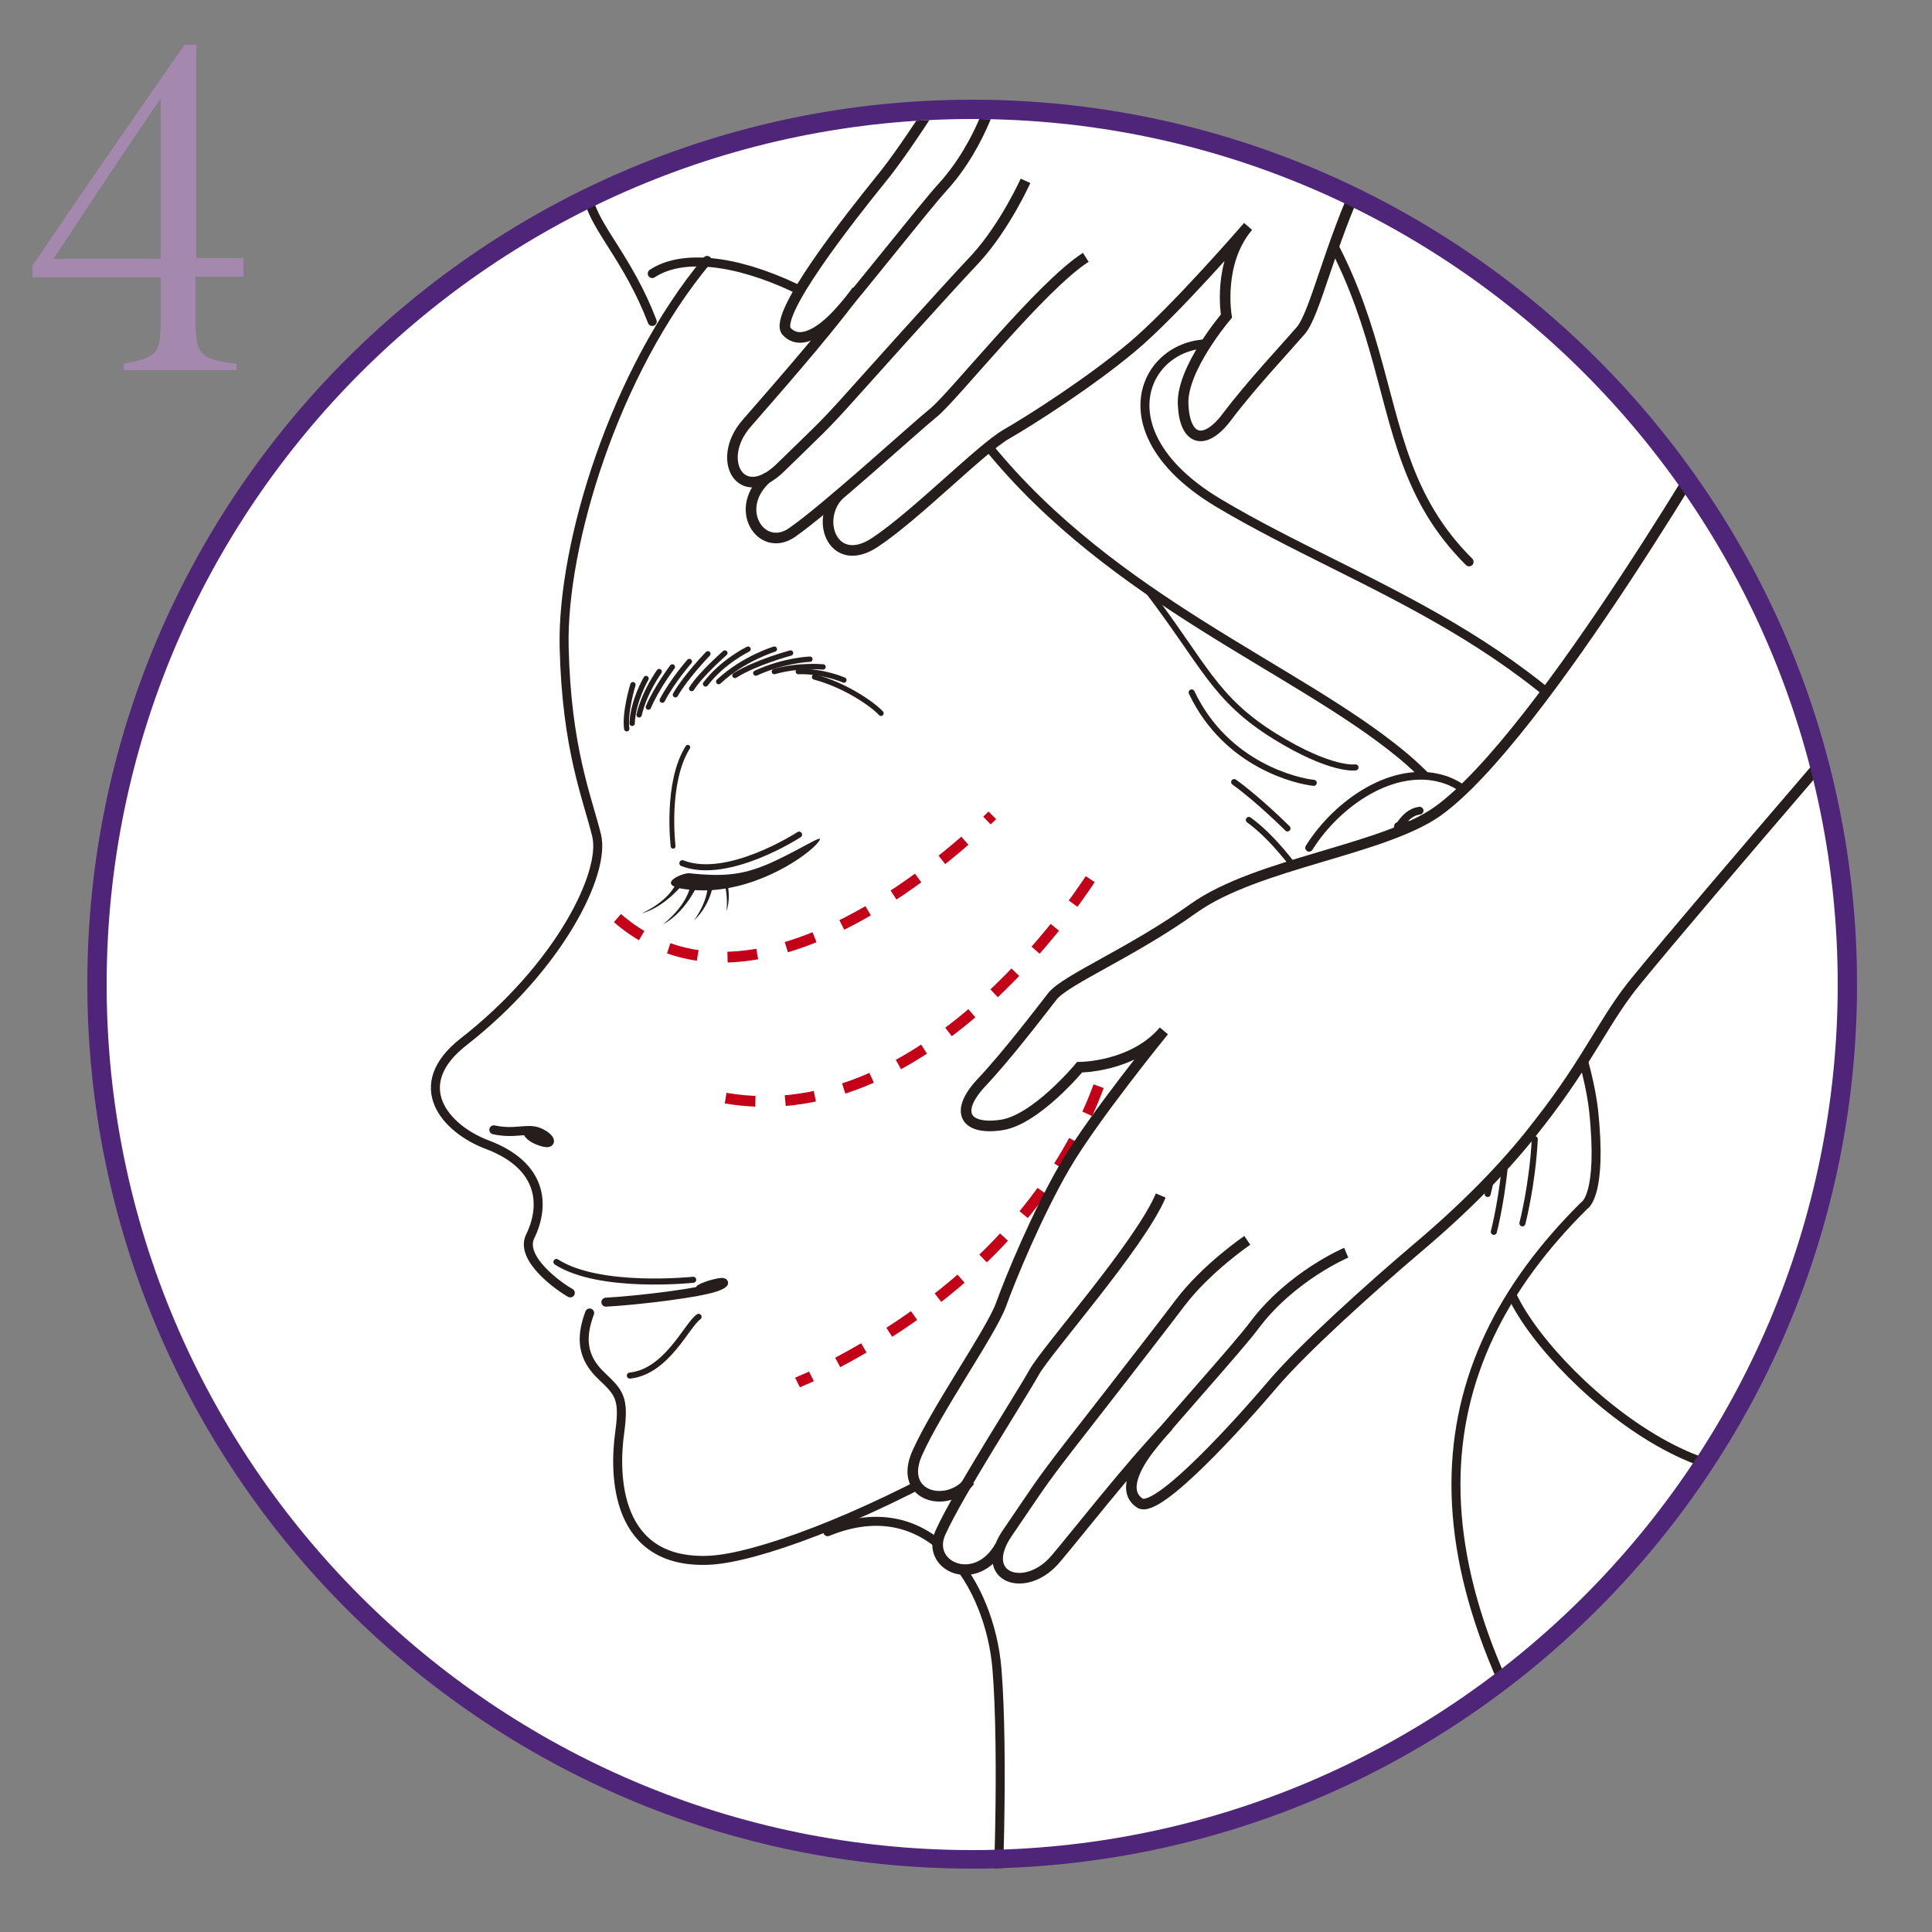 <?xml version="1.0" encoding="utf-8"?>
<!-- Generator: Adobe Illustrator 27.6.1, SVG Export Plug-In . SVG Version: 6.00 Build 0)  -->
<svg version="1.1" id="レイヤー_1" xmlns="http://www.w3.org/2000/svg" xmlns:xlink="http://www.w3.org/1999/xlink" x="0px"
	 y="0px" viewBox="0 0 250 250" style="enable-background:new 0 0 250 250;" xml:space="preserve">
<rect x="0" y="0" width="250" height="250" fill="#808080" stroke="none"/>
<style type="text/css">
	.st0{opacity:0.8;fill:url(#SVGID_1_);}
	.st1{fill:#4F2579;}
	.st2{opacity:0.8;fill:url(#SVGID_00000135649712338503871690000004531516120311275446_);}
	.st3{opacity:0.8;fill:url(#SVGID_00000062190073235672402750000002091569469196882853_);}
	.st4{opacity:0.8;fill:url(#SVGID_00000183955091319876636710000011387169512312949674_);}
	.st5{opacity:0.8;fill:url(#SVGID_00000005981223849639965360000015303906740189577916_);}
	.st6{opacity:0.8;fill:url(#SVGID_00000016068638893114357060000000745610179670980777_);}
	.st7{opacity:0.8;fill:url(#SVGID_00000123429603572195916110000011695366365188232878_);}
	.st8{opacity:0.8;fill:url(#SVGID_00000004546331576841906330000016589859038760670606_);}
	.st9{fill:#4B247C;}
	.st10{fill:#FFFFFF;stroke:#FFFFFF;stroke-width:0.308;stroke-miterlimit:10;}
	.st11{fill:#A588AE;}
	.st12{clip-path:url(#SVGID_00000044177100349508427210000003901228909730677902_);}
	.st13{fill:#AE305E;}
	.st14{fill:#FFFFFF;}
	.st15{fill:url(#SVGID_00000044862992598984748760000012952256687707740070_);}
	.st16{fill:url(#SVGID_00000182509671199259587240000003232283498475146140_);}
	.st17{fill:url(#SVGID_00000176756740081444391550000001135344392418472344_);}
	.st18{fill:url(#SVGID_00000041991509614824209550000005767376054627406465_);}
	.st19{fill:#F1D9CB;}
	.st20{fill:#FBF9CF;}
	.st21{fill:#F9F0D9;}
	.st22{fill:#E8CAC9;}
	.st23{fill:#DCA3A9;}
	.st24{fill:#F3E1E0;}
	.st25{fill:#DDA499;}
	.st26{fill:#62AB6B;}
	.st27{fill:#B18082;}
	.st28{fill:#E6CCBE;}
	.st29{fill:#EAD4C5;}
	.st30{fill:#F5EED7;}
	.st31{fill:#DBC6C5;}
	.st32{fill:#D3A5A2;}
	.st33{fill:#B08082;}
	.st34{fill:#D19D92;}
	.st35{fill:#595858;}
	.st36{fill:none;stroke:#595858;stroke-width:1.72;stroke-linecap:round;stroke-miterlimit:10;}
	.st37{clip-path:url(#SVGID_00000013900145659049940780000014259674179736146367_);}
	.st38{fill:url(#SVGID_00000000207111716294834240000009240555410149726849_);}
	.st39{fill:url(#SVGID_00000083797247173304288900000006574390221433001602_);}
	.st40{fill:url(#SVGID_00000029045326098426759390000012442982925366199979_);}
	.st41{fill:url(#SVGID_00000126323499665550562620000014593011022709673118_);}
	.st42{fill:#F4F3F6;}
	.st43{clip-path:url(#SVGID_00000109027521109939383460000008731237323450870682_);fill:#FFFFFF;}
	.st44{clip-path:url(#SVGID_00000109027521109939383460000008731237323450870682_);}
	.st45{opacity:0.6;fill:none;}
	.st46{fill:none;stroke:#251E1C;stroke-width:1.084;stroke-linecap:round;stroke-linejoin:round;stroke-miterlimit:10;}
	.st47{fill:none;stroke:#251E1C;stroke-width:0.711;stroke-linecap:round;stroke-linejoin:round;stroke-miterlimit:10;}
	.st48{fill:none;stroke:#251E1C;stroke-width:0.711;stroke-linecap:round;stroke-linejoin:round;stroke-miterlimit:10;}
	.st49{fill:#1D1917;}
	.st50{fill:none;stroke:#251E1C;stroke-width:0.727;stroke-linecap:round;stroke-linejoin:round;stroke-miterlimit:10;}
	.st51{fill:none;stroke:#251E1C;stroke-width:0.909;stroke-linecap:round;stroke-linejoin:round;stroke-miterlimit:10;}
	.st52{fill:#F0EDEB;stroke:#251E1C;stroke-width:1.154;stroke-linecap:round;stroke-linejoin:round;stroke-miterlimit:10;}
	.st53{fill:none;stroke:#251E1C;stroke-width:1.154;stroke-linecap:round;stroke-linejoin:round;stroke-miterlimit:10;}
	.st54{fill:#F0EDEB;stroke:#251E1C;stroke-width:1.091;stroke-linecap:round;stroke-linejoin:round;stroke-miterlimit:10;}
	.st55{fill:none;stroke:#251E1C;stroke-width:1.091;stroke-linecap:round;stroke-linejoin:round;stroke-miterlimit:10;}
	.st56{fill:none;stroke:#000000;stroke-width:1.172;stroke-miterlimit:10;}
	.st57{fill:#F0EDEB;}
	.st58{clip-path:url(#SVGID_00000018222286139304575350000014389594689131462307_);}
	.st59{fill:none;stroke:#251E1C;stroke-width:0.691;stroke-linecap:round;stroke-linejoin:round;stroke-miterlimit:10;}
	
		.st60{clip-path:url(#SVGID_00000018222286139304575350000014389594689131462307_);fill:none;stroke:#251E1C;stroke-width:1.164;stroke-linecap:round;stroke-linejoin:round;stroke-miterlimit:10;}
	
		.st61{clip-path:url(#SVGID_00000018222286139304575350000014389594689131462307_);fill:none;stroke:#251E1C;stroke-width:0.781;stroke-linecap:round;stroke-linejoin:round;stroke-miterlimit:10;}
	
		.st62{clip-path:url(#SVGID_00000018222286139304575350000014389594689131462307_);fill:none;stroke:#251E1C;stroke-width:0.783;stroke-linecap:round;stroke-linejoin:round;stroke-miterlimit:10;}
	.st63{clip-path:url(#SVGID_00000018222286139304575350000014389594689131462307_);fill:#251E1C;}
	
		.st64{clip-path:url(#SVGID_00000018222286139304575350000014389594689131462307_);fill:none;stroke:#251E1C;stroke-width:0.626;stroke-linecap:round;stroke-linejoin:round;stroke-miterlimit:10;}
	.st65{clip-path:url(#SVGID_00000018222286139304575350000014389594689131462307_);fill:#FFFFFF;}
	
		.st66{clip-path:url(#SVGID_00000018222286139304575350000014389594689131462307_);fill:#FFFFFF;stroke:#251E1C;stroke-width:0.999;stroke-linecap:round;stroke-linejoin:round;stroke-miterlimit:10;}
	
		.st67{clip-path:url(#SVGID_00000018222286139304575350000014389594689131462307_);fill:none;stroke:#251E1C;stroke-width:0.999;stroke-linecap:round;stroke-linejoin:round;stroke-miterlimit:10;}
	.st68{fill:none;stroke:#251E1C;stroke-width:1.177;stroke-linecap:round;stroke-linejoin:round;stroke-miterlimit:10;}
	.st69{fill:#CDC8C4;stroke:#251E1C;stroke-width:1.45;stroke-miterlimit:10;}
	.st70{fill:#FFFFFF;stroke:#251E1C;stroke-width:1.45;stroke-miterlimit:10;}
	.st71{fill:#BAAAC9;stroke:#251E1C;stroke-width:1.45;stroke-miterlimit:10;}
	.st72{fill:none;stroke:#251E1C;stroke-width:1.45;stroke-miterlimit:10;}
	.st73{fill:none;stroke:#9ACDF1;stroke-width:2.143;stroke-linecap:round;stroke-linejoin:round;}
	.st74{fill:none;stroke:#9ACDF1;stroke-width:2.143;stroke-linecap:round;stroke-linejoin:round;stroke-dasharray:5.101,3.826;}
	.st75{fill:none;stroke:#9ACDF1;stroke-width:2.143;stroke-linecap:round;stroke-linejoin:round;stroke-dasharray:5.103,3.827;}
	.st76{fill:none;stroke:#9ACDF1;stroke-width:2.143;stroke-linecap:round;stroke-linejoin:round;stroke-dasharray:5.101,3.826;}
	.st77{fill:none;stroke:#9ACDF1;stroke-width:2.143;stroke-linecap:round;stroke-linejoin:round;stroke-dasharray:5.102,3.826;}
	.st78{fill:none;stroke:#9ACDF1;stroke-width:2.143;stroke-linecap:round;stroke-linejoin:round;stroke-dasharray:5.102,3.827;}
	.st79{clip-path:url(#SVGID_00000116225971542537802790000001679159039945436855_);}
	
		.st80{clip-path:url(#SVGID_00000116225971542537802790000001679159039945436855_);fill:none;stroke:#251E1C;stroke-width:1.164;stroke-linecap:round;stroke-linejoin:round;stroke-miterlimit:10;}
	
		.st81{clip-path:url(#SVGID_00000116225971542537802790000001679159039945436855_);fill:none;stroke:#251E1C;stroke-width:0.781;stroke-linecap:round;stroke-linejoin:round;stroke-miterlimit:10;}
	
		.st82{clip-path:url(#SVGID_00000116225971542537802790000001679159039945436855_);fill:none;stroke:#251E1C;stroke-width:0.783;stroke-linecap:round;stroke-linejoin:round;stroke-miterlimit:10;}
	.st83{clip-path:url(#SVGID_00000116225971542537802790000001679159039945436855_);fill:#251E1C;}
	
		.st84{clip-path:url(#SVGID_00000116225971542537802790000001679159039945436855_);fill:none;stroke:#251E1C;stroke-width:0.626;stroke-linecap:round;stroke-linejoin:round;stroke-miterlimit:10;}
	
		.st85{clip-path:url(#SVGID_00000116225971542537802790000001679159039945436855_);fill:none;stroke:#C40018;stroke-width:1.39;stroke-miterlimit:10;}
	.st86{clip-path:url(#SVGID_00000116225971542537802790000001679159039945436855_);fill:#FFFFFF;}
	
		.st87{clip-path:url(#SVGID_00000116225971542537802790000001679159039945436855_);fill:#FFFFFF;stroke:#251E1C;stroke-width:0.999;stroke-linecap:round;stroke-linejoin:round;stroke-miterlimit:10;}
	
		.st88{clip-path:url(#SVGID_00000116225971542537802790000001679159039945436855_);fill:none;stroke:#251E1C;stroke-width:0.999;stroke-linecap:round;stroke-linejoin:round;stroke-miterlimit:10;}
	.st89{fill:none;stroke:#251E1C;stroke-width:1.161;stroke-linecap:round;stroke-linejoin:round;stroke-miterlimit:10;}
	.st90{fill:#FFFFFF;stroke:#251E1C;stroke-width:1.161;stroke-linecap:round;stroke-linejoin:round;stroke-miterlimit:10;}
	.st91{clip-path:url(#SVGID_00000173881056068065111530000009982411394228260016_);}
	
		.st92{clip-path:url(#SVGID_00000173881056068065111530000009982411394228260016_);fill:none;stroke:#251E1C;stroke-width:1.164;stroke-linecap:round;stroke-linejoin:round;stroke-miterlimit:10;}
	
		.st93{clip-path:url(#SVGID_00000173881056068065111530000009982411394228260016_);fill:none;stroke:#251E1C;stroke-width:0.781;stroke-linecap:round;stroke-linejoin:round;stroke-miterlimit:10;}
	
		.st94{clip-path:url(#SVGID_00000173881056068065111530000009982411394228260016_);fill:none;stroke:#251E1C;stroke-width:0.783;stroke-linecap:round;stroke-linejoin:round;stroke-miterlimit:10;}
	.st95{clip-path:url(#SVGID_00000173881056068065111530000009982411394228260016_);fill:#251E1C;}
	
		.st96{clip-path:url(#SVGID_00000173881056068065111530000009982411394228260016_);fill:none;stroke:#251E1C;stroke-width:0.626;stroke-linecap:round;stroke-linejoin:round;stroke-miterlimit:10;}
	
		.st97{clip-path:url(#SVGID_00000173881056068065111530000009982411394228260016_);fill:none;stroke:#C40018;stroke-width:1.39;stroke-miterlimit:10;stroke-dasharray:3.87;}
	.st98{clip-path:url(#SVGID_00000173881056068065111530000009982411394228260016_);fill:#FFFFFF;}
	
		.st99{clip-path:url(#SVGID_00000173881056068065111530000009982411394228260016_);fill:#FFFFFF;stroke:#251E1C;stroke-width:0.999;stroke-linecap:round;stroke-linejoin:round;stroke-miterlimit:10;}
	
		.st100{clip-path:url(#SVGID_00000173881056068065111530000009982411394228260016_);fill:none;stroke:#251E1C;stroke-width:0.999;stroke-linecap:round;stroke-linejoin:round;stroke-miterlimit:10;}
	.st101{fill:none;stroke:#C40018;stroke-width:1.39;stroke-miterlimit:10;}
	.st102{fill:none;stroke:#C40018;stroke-width:1.39;stroke-miterlimit:10;stroke-dasharray:3.867,3.867;}
	.st103{fill:none;stroke:#251E1C;stroke-width:1.372;stroke-miterlimit:10;}
	.st104{fill:none;stroke:#71708C;stroke-width:5.805;stroke-miterlimit:10;}
	.st105{clip-path:url(#SVGID_00000014635446757655389840000007251984184056439453_);fill:#FFFFFF;}
	.st106{clip-path:url(#SVGID_00000014635446757655389840000007251984184056439453_);}
	.st107{fill:#FFFFFF;stroke:#251E1C;stroke-width:1.271;stroke-miterlimit:10;}
	.st108{fill:none;stroke:#251E1C;stroke-width:1.271;stroke-miterlimit:10;}
	.st109{fill:#6D498A;}
	.st110{clip-path:url(#SVGID_00000068648568337529486250000016683348009954729898_);}
	.st111{fill:none;stroke:#4F2579;stroke-width:0.828;stroke-miterlimit:10;}
	.st112{fill:none;stroke:#4F2579;stroke-width:0.828;stroke-miterlimit:10;stroke-dasharray:2.233,2.233;}
	.st113{fill:none;stroke:#4F2579;stroke-width:0.828;stroke-miterlimit:10;stroke-dasharray:2.399,2.399;}
	.st114{fill:none;stroke:#4F2579;stroke-width:0.828;stroke-miterlimit:10;stroke-dasharray:2.145,2.145;}
	.st115{opacity:0.8;clip-path:url(#SVGID_00000070083334695434356910000011227777903828141204_);}
	.st116{fill:none;stroke:#251E1C;stroke-width:0.693;stroke-linecap:round;stroke-linejoin:round;stroke-miterlimit:10;}
	.st117{fill:none;stroke:#251E1C;stroke-width:0.411;stroke-linecap:round;stroke-linejoin:round;stroke-miterlimit:10;}
	.st118{fill:none;stroke:#251E1C;stroke-width:0.465;stroke-linecap:round;stroke-linejoin:round;stroke-miterlimit:10;}
	.st119{fill:none;stroke:#251E1C;stroke-width:0.466;stroke-linecap:round;stroke-linejoin:round;stroke-miterlimit:10;}
	.st120{fill:#251E1C;}
	.st121{fill:none;stroke:#251E1C;stroke-width:0.373;stroke-linecap:round;stroke-linejoin:round;stroke-miterlimit:10;}
	.st122{fill:#F0EDEB;stroke:#251E1C;stroke-width:0.594;stroke-linecap:round;stroke-linejoin:round;stroke-miterlimit:10;}
	.st123{fill:none;stroke:#251E1C;stroke-width:0.594;stroke-linecap:round;stroke-linejoin:round;stroke-miterlimit:10;}
	.st124{fill:#F0EDEB;stroke:#251E1C;stroke-width:0.697;stroke-linecap:round;stroke-linejoin:round;stroke-miterlimit:10;}
	.st125{fill:none;stroke:#251E1C;stroke-width:0.697;stroke-linecap:round;stroke-linejoin:round;stroke-miterlimit:10;}
	.st126{fill:#BFBFBE;stroke:#251E1C;stroke-width:1.416;stroke-linecap:round;stroke-linejoin:round;stroke-miterlimit:10;}
	.st127{fill:#FFFFFF;stroke:#251E1C;stroke-width:0.864;stroke-linecap:round;stroke-linejoin:round;stroke-miterlimit:10;}
	.st128{fill:none;stroke:#251E1C;stroke-width:0.236;stroke-miterlimit:10;}
	.st129{fill:#D8D6D4;stroke:#251E1C;stroke-width:0.708;stroke-miterlimit:10;}
	.st130{fill:#F0EDEB;stroke:#251E1C;stroke-width:0.708;stroke-linecap:round;stroke-linejoin:round;stroke-miterlimit:10;}
	.st131{fill:#DEDCDA;stroke:#251E1C;stroke-width:1.416;stroke-miterlimit:10;}
	.st132{fill:none;stroke:#251E1C;stroke-width:0.531;stroke-miterlimit:10;}
	.st133{fill:#EDEBEA;stroke:#251E1C;stroke-width:0.708;stroke-miterlimit:10;}
	.st134{fill:#F0EDEB;stroke:#251E1C;stroke-width:0.708;stroke-miterlimit:10;}
	.st135{fill:none;}
	.st136{fill:none;stroke:#4F2579;stroke-width:1.41;stroke-miterlimit:10;}
</style>
<g>
	<g>
		<g>
			<defs>
				<path id="SVGID_00000070822217941491387460000007626736822536490160_" d="M-30.6,127.4c0,62.5-50.7,113.2-113.2,113.2
					c-62.5,0-113.2-50.7-113.2-113.2c0-62.5,50.7-113.2,113.2-113.2C-81.3,14.1-30.6,64.8-30.6,127.4z"/>
			</defs>
			<clipPath id="SVGID_00000126299720595846729310000000286972209642152083_">
				<use xlink:href="#SVGID_00000070822217941491387460000007626736822536490160_"  style="overflow:visible;"/>
			</clipPath>
			
				<path style="clip-path:url(#SVGID_00000126299720595846729310000000286972209642152083_);fill:none;stroke:#251E1C;stroke-width:1.164;stroke-linecap:round;stroke-linejoin:round;stroke-miterlimit:10;" d="
				M-109-15.4c27.3-2.5,76.6,5.4,95.3,25.3s39.8,79.5,28.6,106.9s-57.2,67.1-57.2,67.1l1.2-11.2c0,0,5-19.9,14.9-28.6
				s-17.4-103.1-36-129.2C-70.6,3.1-94.5-10-94.5-10s-20.3-9.5-26.1-7.5S-138-5-138-5"/>
			<g style="clip-path:url(#SVGID_00000126299720595846729310000000286972209642152083_);">
				<g>
					<path class="st57" d="M33.8,210l-22.2-12.6c1.6,0.8,3.1,1.5,4.4,2.2C31.5,207.7,33.8,210,33.8,210z"/>
					<path class="st14" d="M44.8,155.1c-5.4-0.9-39.7-3.8-54.8-5.5c-15.1-1.8-24.9,1.3-40-6.8c-7.6-4.1-25.3-18-29.2-22.7
						c-3.8-4.7-4.1-6-8.2-6.5c-4.1-0.5-2.9,0.5-2.9,0.5s-6.9-2.7-8.7-0.8c-1.8,2-13.7,13-19.3,16.3c-5.6,3.3-5.2,6.2-6.8,10
						c-1.6,3.8-3.1,5.3-3.1,5.3l0.2,0c-0.2,0.1-0.5,0.1-0.7,0.2c-5.6,2.2-8,5.8-7.1,8.4c0.8,2.7,4.9,4.3,6.9,3.9
						c2-0.3,4,0.8,5.4,1.1c1.3,0.3,9.8,1.4,11.7,1.2c1.9-0.2,6,1.5,10.1,3.5c4,2,8.6,4.1,16.1,6.3c7.5,2.2,23.5,1.7,33,2.8
						c8.7,1,46.3,16.3,64.4,25.1"/>
				</g>
				<g>
					<path class="st89" d="M44.8,155.1c-5.4-0.9-39.7-3.8-54.8-5.5c-15.1-1.8-24.9,1.3-40-6.8c-7.6-4.1-25.3-18-29.2-22.7
						c-3.8-4.7-4.1-6-8.2-6.5c-4.1-0.5-2.9,0.5-2.9,0.5s-6.9-2.7-8.7-0.8c-1.8,2-13.7,13-19.3,16.3c-5.6,3.3-5.2,6.2-6.8,10
						c-1.6,3.8-3.1,5.3-3.1,5.3"/>
					<path class="st89" d="M-98.5,134.9l-2.2,5.8c0,0-2.3,3.5-3.1,4.5c-0.6,0.8-4.6,2.2-7.8,1.2c-3.2-1-11.5-3.4-17.1-1.2
						c-5.6,2.2-8,5.8-7.1,8.4c0.8,2.7,4.9,4.3,6.9,3.9c2-0.3,4,0.8,5.4,1.1c1.3,0.3,9.8,1.4,11.7,1.2c1.9-0.2,6,1.5,10.1,3.5
						c4,2,8.6,4.1,16.1,6.3c7.5,2.2,23.5,1.7,33,2.8c9.4,1.1,53.3,19.2,68.8,27.3c15.4,8.1,17.8,10.4,17.8,10.4"/>
				</g>
			</g>
		</g>
	</g>
</g>
<g>
	<circle class="st14" cx="125.8" cy="127.9" r="113.6"/>
	<g>
		<g>
			<path class="st11" d="M25.3,35.9v5.7c0,4.2,0.5,4.9,5.3,5.5v0.8H16v-0.8c4.3-0.9,4.8-1.2,4.8-5.5v-5.7H4.2v-1.5
				c6.1-9,13-19,19.7-28.6h1.5v27.6h6.1v2.4H25.3z M20.8,12.7c-4.2,6.1-9.5,14.1-13.9,20.8h13.9V12.7z"/>
		</g>
		<g>
			<path class="st11" d="M25.3,35.9v5.7c0,4.2,0.5,4.9,5.3,5.5v0.8H16v-0.8c4.3-0.9,4.8-1.2,4.8-5.5v-5.7H4.2v-1.5
				c6.1-9,13-19,19.7-28.6h1.5v27.6h6.1v2.4H25.3z M20.8,12.7c-4.2,6.1-9.5,14.1-13.9,20.8h13.9V12.7z"/>
		</g>
	</g>
	<g>
		<defs>
			<path id="SVGID_00000115483192928171283320000003278623664405969595_" d="M239,128.6c0,62.5-50.7,113.2-113.2,113.2
				c-62.5,0-113.2-50.7-113.2-113.2c0-62.5,50.7-113.2,113.2-113.2C188.3,15.4,239,66.1,239,128.6z"/>
		</defs>
		<clipPath id="SVGID_00000088117748969671463270000014684673928208930694_">
			<use xlink:href="#SVGID_00000115483192928171283320000003278623664405969595_"  style="overflow:visible;"/>
		</clipPath>
		<g style="clip-path:url(#SVGID_00000088117748969671463270000014684673928208930694_);">
			<path class="st59" d="M81.1,94.3c-0.3-2.1,0.8-5.7,0.8-5.7"/>
			<path class="st59" d="M81.8,93.6c0.1-2.9,1.8-5.8,1.8-5.8"/>
			<path class="st59" d="M82.7,92.5c0.7-3,2.6-5.6,2.6-5.6"/>
			<path class="st59" d="M83.9,91.5c1-2.4,3.1-5.2,3.1-5.2"/>
			<path class="st59" d="M85.7,90.6c1.3-2.5,3.5-5,3.5-5"/>
			<path class="st59" d="M87.4,89.9c1.3-2.3,4.2-5.3,4.2-5.3"/>
			<path class="st59" d="M89.5,89.1c1.2-1.9,4.3-4.6,4.3-4.6"/>
			<path class="st59" d="M91.3,88.5c2.2-2.9,5.5-4.5,5.5-4.5"/>
			<path class="st59" d="M93,88.2c3.2-3,7.2-4.2,7.2-4.2"/>
			<path class="st59" d="M95.1,87.4c2.7-1.7,7.2-2.9,7.2-2.9"/>
			<path class="st59" d="M97.8,87.1c3.7-1.7,7-1.8,7-1.8"/>
			<path class="st59" d="M100.2,86.9c3.1-0.9,6.3-0.6,6.3-0.6"/>
			<path class="st59" d="M103.3,86.9c3.2-0.1,5.9,1.1,5.9,1.1"/>
			<path class="st59" d="M105.4,87.6c4.1,1.1,7.6,3.6,8.6,4.7"/>
		</g>
		
			<path style="clip-path:url(#SVGID_00000088117748969671463270000014684673928208930694_);fill:none;stroke:#251E1C;stroke-width:1.164;stroke-linecap:round;stroke-linejoin:round;stroke-miterlimit:10;" d="
			M73.8,167.3c-1.3-0.7-6.6-4.4-5.2-7.3c2-4.1,1.6-9.2-5.6-11.9c-5.3-2-10.3-7.6-3-13.3c12.3-9.6,18.4-21.8,17.2-26.7
			c-1.2-4.9-3.9-11.2-4.2-24.4c-0.3-13.2,6.5-35.6,18.5-50"/>
		
			<path style="clip-path:url(#SVGID_00000088117748969671463270000014684673928208930694_);fill:none;stroke:#251E1C;stroke-width:1.164;stroke-linecap:round;stroke-linejoin:round;stroke-miterlimit:10;" d="
			M78.4,168.5c3.8-0.2,12.6-1.2,14.6-2.1c2-0.9-1.3-0.3-2.4,0.4"/>
		
			<path style="clip-path:url(#SVGID_00000088117748969671463270000014684673928208930694_);fill:none;stroke:#251E1C;stroke-width:1.164;stroke-linecap:round;stroke-linejoin:round;stroke-miterlimit:10;" d="
			M76.3,169.9c-1.2,3.2-1,5.8,1.6,8.2c2.2,2.1,2.9,2.8,2.3,7.2c-0.8,5.6-0.6,17.1,11.5,16.6c12.1-0.5,54.5-20.3,66.6-42.1"/>
		
			<path style="clip-path:url(#SVGID_00000088117748969671463270000014684673928208930694_);fill:none;stroke:#251E1C;stroke-width:1.164;stroke-linecap:round;stroke-linejoin:round;stroke-miterlimit:10;" d="
			M107.1,198.2c13.4-5.5,21,7,21.9,17.7s0.2,32.9-0.5,38.1"/>
		
			<path style="clip-path:url(#SVGID_00000088117748969671463270000014684673928208930694_);fill:none;stroke:#251E1C;stroke-width:0.781;stroke-linecap:round;stroke-linejoin:round;stroke-miterlimit:10;" d="
			M72,163.3c5.6,3.6,17.7,2.3,17.7,2.3"/>
		
			<path style="clip-path:url(#SVGID_00000088117748969671463270000014684673928208930694_);fill:none;stroke:#251E1C;stroke-width:0.781;stroke-linecap:round;stroke-linejoin:round;stroke-miterlimit:10;" d="
			M81.5,178c4.8-0.5,7.4-6.6,8.9-7.6"/>
		
			<path style="clip-path:url(#SVGID_00000088117748969671463270000014684673928208930694_);fill:none;stroke:#251E1C;stroke-width:1.164;stroke-linecap:round;stroke-linejoin:round;stroke-miterlimit:10;" d="
			M63.9,146.2c2.8,0.6,4.3-0.3,5.8,0.3c1.5,0.6,2.1,1.8,0.3,1.2c-1.8-0.6-1.8-1.4-1.8-1.4"/>
		
			<path style="clip-path:url(#SVGID_00000088117748969671463270000014684673928208930694_);fill:none;stroke:#251E1C;stroke-width:0.783;stroke-linecap:round;stroke-linejoin:round;stroke-miterlimit:10;" d="
			M154.2,89.6c4.5,9.5,13.8,11.5,15.8,11.7"/>
		
			<path style="clip-path:url(#SVGID_00000088117748969671463270000014684673928208930694_);fill:none;stroke:#251E1C;stroke-width:0.783;stroke-linecap:round;stroke-linejoin:round;stroke-miterlimit:10;" d="
			M159.7,101.2c3.2,2.3,6.9,6,6.9,6"/>
		
			<path style="clip-path:url(#SVGID_00000088117748969671463270000014684673928208930694_);fill:none;stroke:#251E1C;stroke-width:0.783;stroke-linecap:round;stroke-linejoin:round;stroke-miterlimit:10;" d="
			M161.6,106.1c3.2,2.3,6.1,6.4,6.1,6.4"/>
		<path style="clip-path:url(#SVGID_00000088117748969671463270000014684673928208930694_);fill:#251E1C;" d="M89.2,113
			c4.8,0.5,7.3,0.2,11.3-1.7c4-1.9,6.8-3.9,5.1-2c-1.8,1.9-8.3,6.2-15.3,5.9C83.8,114.9,88.2,112.9,89.2,113z"/>
		
			<path style="clip-path:url(#SVGID_00000088117748969671463270000014684673928208930694_);fill:none;stroke:#251E1C;stroke-width:0.626;stroke-linecap:round;stroke-linejoin:round;stroke-miterlimit:10;" d="
			M89,96.7c-2.9,4.6-1.9,12.8-1.9,12.8"/>
		
			<path style="clip-path:url(#SVGID_00000088117748969671463270000014684673928208930694_);fill:none;stroke:#251E1C;stroke-width:0.783;stroke-linecap:round;stroke-linejoin:round;stroke-miterlimit:10;" d="
			M103.4,108c0,0-9.2,6-15.1,3.7"/>
		<path style="clip-path:url(#SVGID_00000088117748969671463270000014684673928208930694_);fill:#251E1C;" d="M87.7,113.8
			c-0.9,2.8-4.7,4.4-4.7,4.4c3.7-1,6.3-5,6.3-5L87.7,113.8z"/>
		<path style="clip-path:url(#SVGID_00000088117748969671463270000014684673928208930694_);fill:#251E1C;" d="M89.4,114.2
			c-0.3,2.9-3.6,5.4-3.6,5.4c3.4-1.8,5-6.3,5-6.3L89.4,114.2z"/>
		<path style="clip-path:url(#SVGID_00000088117748969671463270000014684673928208930694_);fill:#251E1C;" d="M91.5,113.8
			c0.5,2.4-1.7,5.3-1.7,5.3c2.4-2.2,2.6-5.4,2.6-5.4L91.5,113.8z"/>
		<path style="clip-path:url(#SVGID_00000088117748969671463270000014684673928208930694_);fill:#251E1C;" d="M93.6,113.9
			c0.7,1.9,0.4,4,0.4,4c0.5-1.4,0.3-3,0-4.3"/>
		
			<path style="clip-path:url(#SVGID_00000088117748969671463270000014684673928208930694_);fill:none;stroke:#C40018;stroke-width:1.39;stroke-miterlimit:10;stroke-dasharray:3.87;" d="
			M79.9,118.8c19.2,16.7,48.5-13.3,48.5-13.3"/>
		
			<path style="clip-path:url(#SVGID_00000088117748969671463270000014684673928208930694_);fill:none;stroke:#C40018;stroke-width:1.39;stroke-miterlimit:10;stroke-dasharray:3.87;" d="
			M93.9,142.1c26.9,4.6,47.6-29,47.6-29"/>
		<path style="clip-path:url(#SVGID_00000088117748969671463270000014684673928208930694_);fill:#FFFFFF;" d="M84.9,170.2
			c-0.3,0-0.6,0.4-0.7,0.9c-0.1-0.4-0.4-0.7-0.6-0.7c-0.3,0-0.6,0.4-0.7,0.9c-0.1-0.4-0.4-0.7-0.6-0.7c-0.3,0-0.6,0.3-0.7,0.8
			c-0.1-0.4-0.4-0.8-0.7-0.8c-0.4,0-0.8,0.7-0.8,1.5c0,0.8,0.4,1.5,0.8,1.5c0.3,0,0.6-0.3,0.7-0.8c0.1,0.4,0.4,0.8,0.7,0.8
			c0.3,0,0.6-0.4,0.7-0.9c0.1,0.4,0.4,0.7,0.7,0.7c0.3,0,0.6-0.4,0.7-0.9c0.1,0.4,0.4,0.7,0.6,0.7c0.4,0,0.8-0.7,0.8-1.5
			C85.7,170.9,85.3,170.2,84.9,170.2z"/>
		
			<path style="clip-path:url(#SVGID_00000088117748969671463270000014684673928208930694_);fill:none;stroke:#251E1C;stroke-width:0.783;stroke-linecap:round;stroke-linejoin:round;stroke-miterlimit:10;" d="
			M148.5,76.4c7.4,9.7,8.6,14,16.5,18.9c7.3,4.5,10.4,4,10.4,4"/>
		
			<path style="clip-path:url(#SVGID_00000088117748969671463270000014684673928208930694_);fill:none;stroke:#251E1C;stroke-width:0.783;stroke-linecap:round;stroke-linejoin:round;stroke-miterlimit:10;" d="
			M188.8,136.1c0,4.7-0.3,9.9-0.3,9.9"/>
		
			<line style="clip-path:url(#SVGID_00000088117748969671463270000014684673928208930694_);fill:none;stroke:#251E1C;stroke-width:0.783;stroke-linecap:round;stroke-linejoin:round;stroke-miterlimit:10;" x1="191" y1="140.8" x2="190.7" y2="149.5"/>
		
			<path style="clip-path:url(#SVGID_00000088117748969671463270000014684673928208930694_);fill:none;stroke:#251E1C;stroke-width:0.783;stroke-linecap:round;stroke-linejoin:round;stroke-miterlimit:10;" d="
			M194.1,143.6c-0.3,5.9-1.6,10.9-1.6,10.9"/>
		
			<path style="clip-path:url(#SVGID_00000088117748969671463270000014684673928208930694_);fill:none;stroke:#251E1C;stroke-width:0.783;stroke-linecap:round;stroke-linejoin:round;stroke-miterlimit:10;" d="
			M198.6,147.4c-0.3,5.9-1.6,10.9-1.6,10.9"/>
		
			<path style="clip-path:url(#SVGID_00000088117748969671463270000014684673928208930694_);fill:none;stroke:#251E1C;stroke-width:0.783;stroke-linecap:round;stroke-linejoin:round;stroke-miterlimit:10;" d="
			M194.9,148.5c-0.3,5.9-1.6,10.9-1.6,10.9"/>
		
			<path style="clip-path:url(#SVGID_00000088117748969671463270000014684673928208930694_);fill:none;stroke:#251E1C;stroke-width:1.164;stroke-linecap:round;stroke-linejoin:round;stroke-miterlimit:10;" d="
			M84.4,35.4c7.5-5,27.3,2.5,43.5,22.4s39.8,28.6,53.4,39.8s23.6,34.8,24.9,46c1.2,11.2-1.2,12.4-1.2,12.4
			c-21.1,20.9-24.2,47.2,3.1,84.5"/>
		
			<path style="clip-path:url(#SVGID_00000088117748969671463270000014684673928208930694_);fill:none;stroke:#251E1C;stroke-width:1.164;stroke-linecap:round;stroke-linejoin:round;stroke-miterlimit:10;" d="
			M84.4,41.6c-6.2-16.2-17.4-16.2,5-29.8s36-27.3,65.9-1.2s18.6,46,34.8,62.1"/>
		
			<path style="clip-path:url(#SVGID_00000088117748969671463270000014684673928208930694_);fill:none;stroke:#251E1C;stroke-width:1.164;stroke-linecap:round;stroke-linejoin:round;stroke-miterlimit:10;" d="
			M162.7,46.5c-11.2-7.5-23.6,7.5-5,18.6s42.2,17.4,58.4,42.2"/>
		
			<path style="clip-path:url(#SVGID_00000088117748969671463270000014684673928208930694_);fill:none;stroke:#251E1C;stroke-width:1.164;stroke-linecap:round;stroke-linejoin:round;stroke-miterlimit:10;" d="
			M160.7-14.1c27.3-2.5,76.6,5.4,95.3,25.3s39.8,79.5,28.6,106.9s-55.2,67.1-55.2,67.1l1.2-11.2c0,0,3-19.9,12.9-28.6
			c9.9-8.7-17.4-103.1-36-129.2C199,4.3,175.2-8.8,175.2-8.8s-20.3-9.5-26.1-7.5c-5.8,2.1-17.4,12.4-17.4,12.4"/>
		
			<path style="clip-path:url(#SVGID_00000088117748969671463270000014684673928208930694_);fill:none;stroke:#251E1C;stroke-width:1.164;stroke-linecap:round;stroke-linejoin:round;stroke-miterlimit:10;" d="
			M195.7,167.7c5.6,11.8,32.9,34.8,42.9,14.9c9.9-19.9,9.9-19.9,9.9-19.9"/>
		
			<path style="clip-path:url(#SVGID_00000088117748969671463270000014684673928208930694_);fill:#FFFFFF;stroke:#251E1C;stroke-width:0.999;stroke-linecap:round;stroke-linejoin:round;stroke-miterlimit:10;" d="
			M169.4,109.7c3.7-5.9,11-10.8,17.3-8.9c6.3,1.8,12.5,12.7,5.6,25.1c-6.8,12.3-13.5,26.1-25,21.4"/>
		
			<path style="clip-path:url(#SVGID_00000088117748969671463270000014684673928208930694_);fill:none;stroke:#251E1C;stroke-width:0.999;stroke-linecap:round;stroke-linejoin:round;stroke-miterlimit:10;" d="
			M170.9,118.1c2.5-0.9,5.5-2.7,7.5-6.4c2.1-3.7,3-6.5,5.3-6.8"/>
		
			<path style="clip-path:url(#SVGID_00000088117748969671463270000014684673928208930694_);fill:none;stroke:#251E1C;stroke-width:0.999;stroke-linecap:round;stroke-linejoin:round;stroke-miterlimit:10;" d="
			M180.9,106.9c3.7-1,10.1,2.5,10.1,7.4c0,4.9-1.2,7.4-3.8,12.3"/>
		
			<path style="clip-path:url(#SVGID_00000088117748969671463270000014684673928208930694_);fill:none;stroke:#251E1C;stroke-width:0.999;stroke-linecap:round;stroke-linejoin:round;stroke-miterlimit:10;" d="
			M177.3,114c0.9,1.8,5.5,3.8,6.4,7.4c0.9,3.6,0.6,5.5-1.6,7.7c-2.2,2.2-4.3,4.4-5.1,7.9c-0.8,3.4-7,1.6-7.4-5.1
			c-0.3-5.5,1.5-6.5,4.3-6.2"/>
		<g style="clip-path:url(#SVGID_00000088117748969671463270000014684673928208930694_);">
			<g>
				<path class="st101" d="M103.2,178.9c0.6-0.3,1.2-0.5,1.8-0.8"/>
				<path class="st102" d="M108.4,176.3c24.3-12.9,32-30.1,34.4-37.6"/>
				<path class="st101" d="M143.2,136.8c0.3-1.2,0.4-1.9,0.4-1.9"/>
			</g>
		</g>
		<g style="clip-path:url(#SVGID_00000088117748969671463270000014684673928208930694_);">
			<path class="st14" d="M224.4,52c0,0-22.7,39.5-36.5,51.4c-0.7,0.6-1.3,1.1-2,1.6c-7.1,5-23.4,6.7-31.5,12.5
				c-8.2,5.8-16.5,9.2-18.3,11.4c-1.8,2.2-5.9,7.6-9.3,11.3c-3.4,3.6-2,5.9,2.5,5.4c4.5-0.6,10.3-7.5,10.3-7.5s6.9,0,10.9-4.7
				c0,0-9.2,11.3-12.8,17.5c-3.6,6.2-7,14.5-8.3,18c-1.3,3.6-8.2,13.3-10.8,19.1c-2.5,5.6,3.6,7.1,6.5,4c-1.3,2.3-2.6,4.6-3.3,6.3
				c-2,4.4,4.6,7.3,7.6,1.8c-1.6,4.5,3.8,5.8,7.3,1.5c2.3-2.9,9.4-11.9,14.5-17.1l-2.2,2.6c-2,2.5-3.7,5.8-1.4,7.3
				c2.3,1.5,13.3-10.8,17.2-15.4c3.9-4.6,12.8-12.6,18.7-17.6c7.7-6.5,12.6-12,15.8-16.2c6.5-8.3,8.5-13.6,12.7-18.6
				c8.5-10.3,37.9-44.4,37.9-44.4L224.4,52z"/>
			<g>
				<path class="st103" d="M174.2,162.1c0,0-7.1,3-11.9,9.4c-1.9,2.6-11.4,13.1-13.4,15.7c-2,2.5-3.7,5.8-1.4,7.3
					c2.3,1.5,13.3-10.8,17.2-15.4c3.9-4.6,12.8-12.6,18.7-17.6c7.7-6.5,12.6-12,15.8-16.2c6.5-8.3,8.5-13.6,12.7-18.6
					c8.4-10.3,37.9-44.4,37.9-44.4"/>
				<path class="st103" d="M151.2,184.5c-5.1,5.3-12.1,14.3-14.5,17.1c-3.9,4.8-10.4,2.6-6.3-3.3c3.9-5.7,4.1-6.2,7.9-11.1
					c0,0,11-14.1,14.4-18.6c3.4-4.5,8.7-8.1,8.7-8.1"/>
				<path class="st103" d="M129.4,200.1c-3.1,5.5-9.7,2.6-7.7-1.8c2.3-5.1,10.5-17.8,12.1-20.7c1.6-2.9,13.7-16.5,16.4-22.9"/>
				<path class="st103" d="M125.5,191.6c-2.7,3.7-9.4,2.2-6.8-3.6c2.6-5.8,9.5-15.6,10.8-19.1c1.3-3.6,4.7-11.8,8.3-18
					c3.6-6.2,12.8-17.5,12.8-17.5c-4,4.7-10.9,4.7-10.9,4.7s-5.8,7-10.3,7.5c-4.5,0.6-5.9-1.7-2.5-5.4c3.4-3.6,7.5-9,9.3-11.3
					c1.8-2.2,10.2-5.6,18.3-11.4c8.2-5.8,24.4-7.5,31.5-12.5c13.5-9.6,38.5-53,38.5-53"/>
			</g>
		</g>
		<g style="clip-path:url(#SVGID_00000088117748969671463270000014684673928208930694_);">
			<path class="st14" d="M228.6-57.8c0,0-34.9,29.2-44.2,44.9c-0.5,0.8-0.9,1.5-1.2,2.2c-3.7,7.9-2.5,24.2-6.8,33.2
				c-4.3,9.1-6.2,17.9-8.1,20.1c-1.9,2.2-6.5,7.1-9.5,11.1c-3,4-5.5,3-5.7-1.5c-0.2-4.5,5.6-11.5,5.6-11.5s-1.2-6.8,2.7-11.6
				c0,0-9.5,11-15,15.7c-5.5,4.6-13,9.5-16.3,11.3c-3.3,1.9-11.7,10.4-17,14c-5.1,3.4-7.6-2.3-5.1-5.7c-2.1,1.7-4.1,3.3-5.6,4.4
				c-4,2.7-8-3.2-3.2-7.2c-4.1,2.4-6.3-2.7-2.7-6.9c2.4-2.8,10-11.3,14.3-17.2l-2.2,2.7c-2.1,2.4-5.1,4.7-7,2.7
				c-1.9-2,8.3-14.9,12.1-19.6c3.8-4.6,10.1-14.8,14.1-21.5c5.1-8.7,9.6-14.5,13.2-18.4c7.1-7.9,11.9-10.8,16.1-15.7
				c8.7-10.1,37-45.1,37-45.1L228.6-57.8z"/>
			<g>
				<path class="st103" d="M129,10.9c0,0-1.7,7.5-7.1,13.4c-2.2,2.4-10.9,13.5-13.1,15.9c-2.1,2.4-5.1,4.7-7,2.7
					c-1.9-2,8.3-14.9,12.1-19.6c3.8-4.6,10.1-14.8,14.1-21.5c5-8.7,9.6-14.5,13.2-18.4c7.1-7.9,11.9-10.8,16.1-15.7
					c8.7-10.1,37-45.1,37-45.1"/>
				<path class="st103" d="M110.9,37.6C106.6,43.5,99,52,96.6,54.8c-4.1,4.7-0.7,10.7,4.4,5.7c4.9-4.8,5.4-5.1,9.5-9.7
					c0,0,11.9-13.3,15.8-17.4c3.8-4.2,6.4-10,6.4-10"/>
				<path class="st103" d="M99.4,61.7c-4.8,4-0.9,10,3.1,7.2c4.6-3.2,15.7-13.4,18.3-15.5c2.6-2.1,13.9-16.4,19.7-20.1"/>
				<path class="st103" d="M108.5,64.1c-3.1,3.3-0.6,9.6,4.7,6.1c5.3-3.5,13.7-12.1,17-14c3.3-1.9,10.8-6.7,16.3-11.3
					c5.5-4.6,15-15.6,15-15.6c-4,4.7-2.8,11.6-2.8,11.6s-5.9,6.9-5.6,11.5c0.2,4.5,2.7,5.5,5.7,1.5c3-4,7.6-8.9,9.5-11.1
					c1.9-2.2,3.7-11,8-20.1c4.3-9.1,3.1-25.4,6.8-33.2c7-15,45.5-47.2,45.5-47.2"/>
			</g>
		</g>
	</g>
	<g>
		<path class="st1" d="M125.8,241.8c-63.1,0-114.5-51.3-114.5-114.5S62.7,12.9,125.8,12.9s114.5,51.4,114.5,114.5
			S188.9,241.8,125.8,241.8z M125.8,15.4c-61.7,0-112,50.2-112,112c0,61.7,50.2,112,112,112c61.7,0,112-50.2,112-112
			C237.8,65.6,187.5,15.4,125.8,15.4z"/>
	</g>
</g>
</svg>
